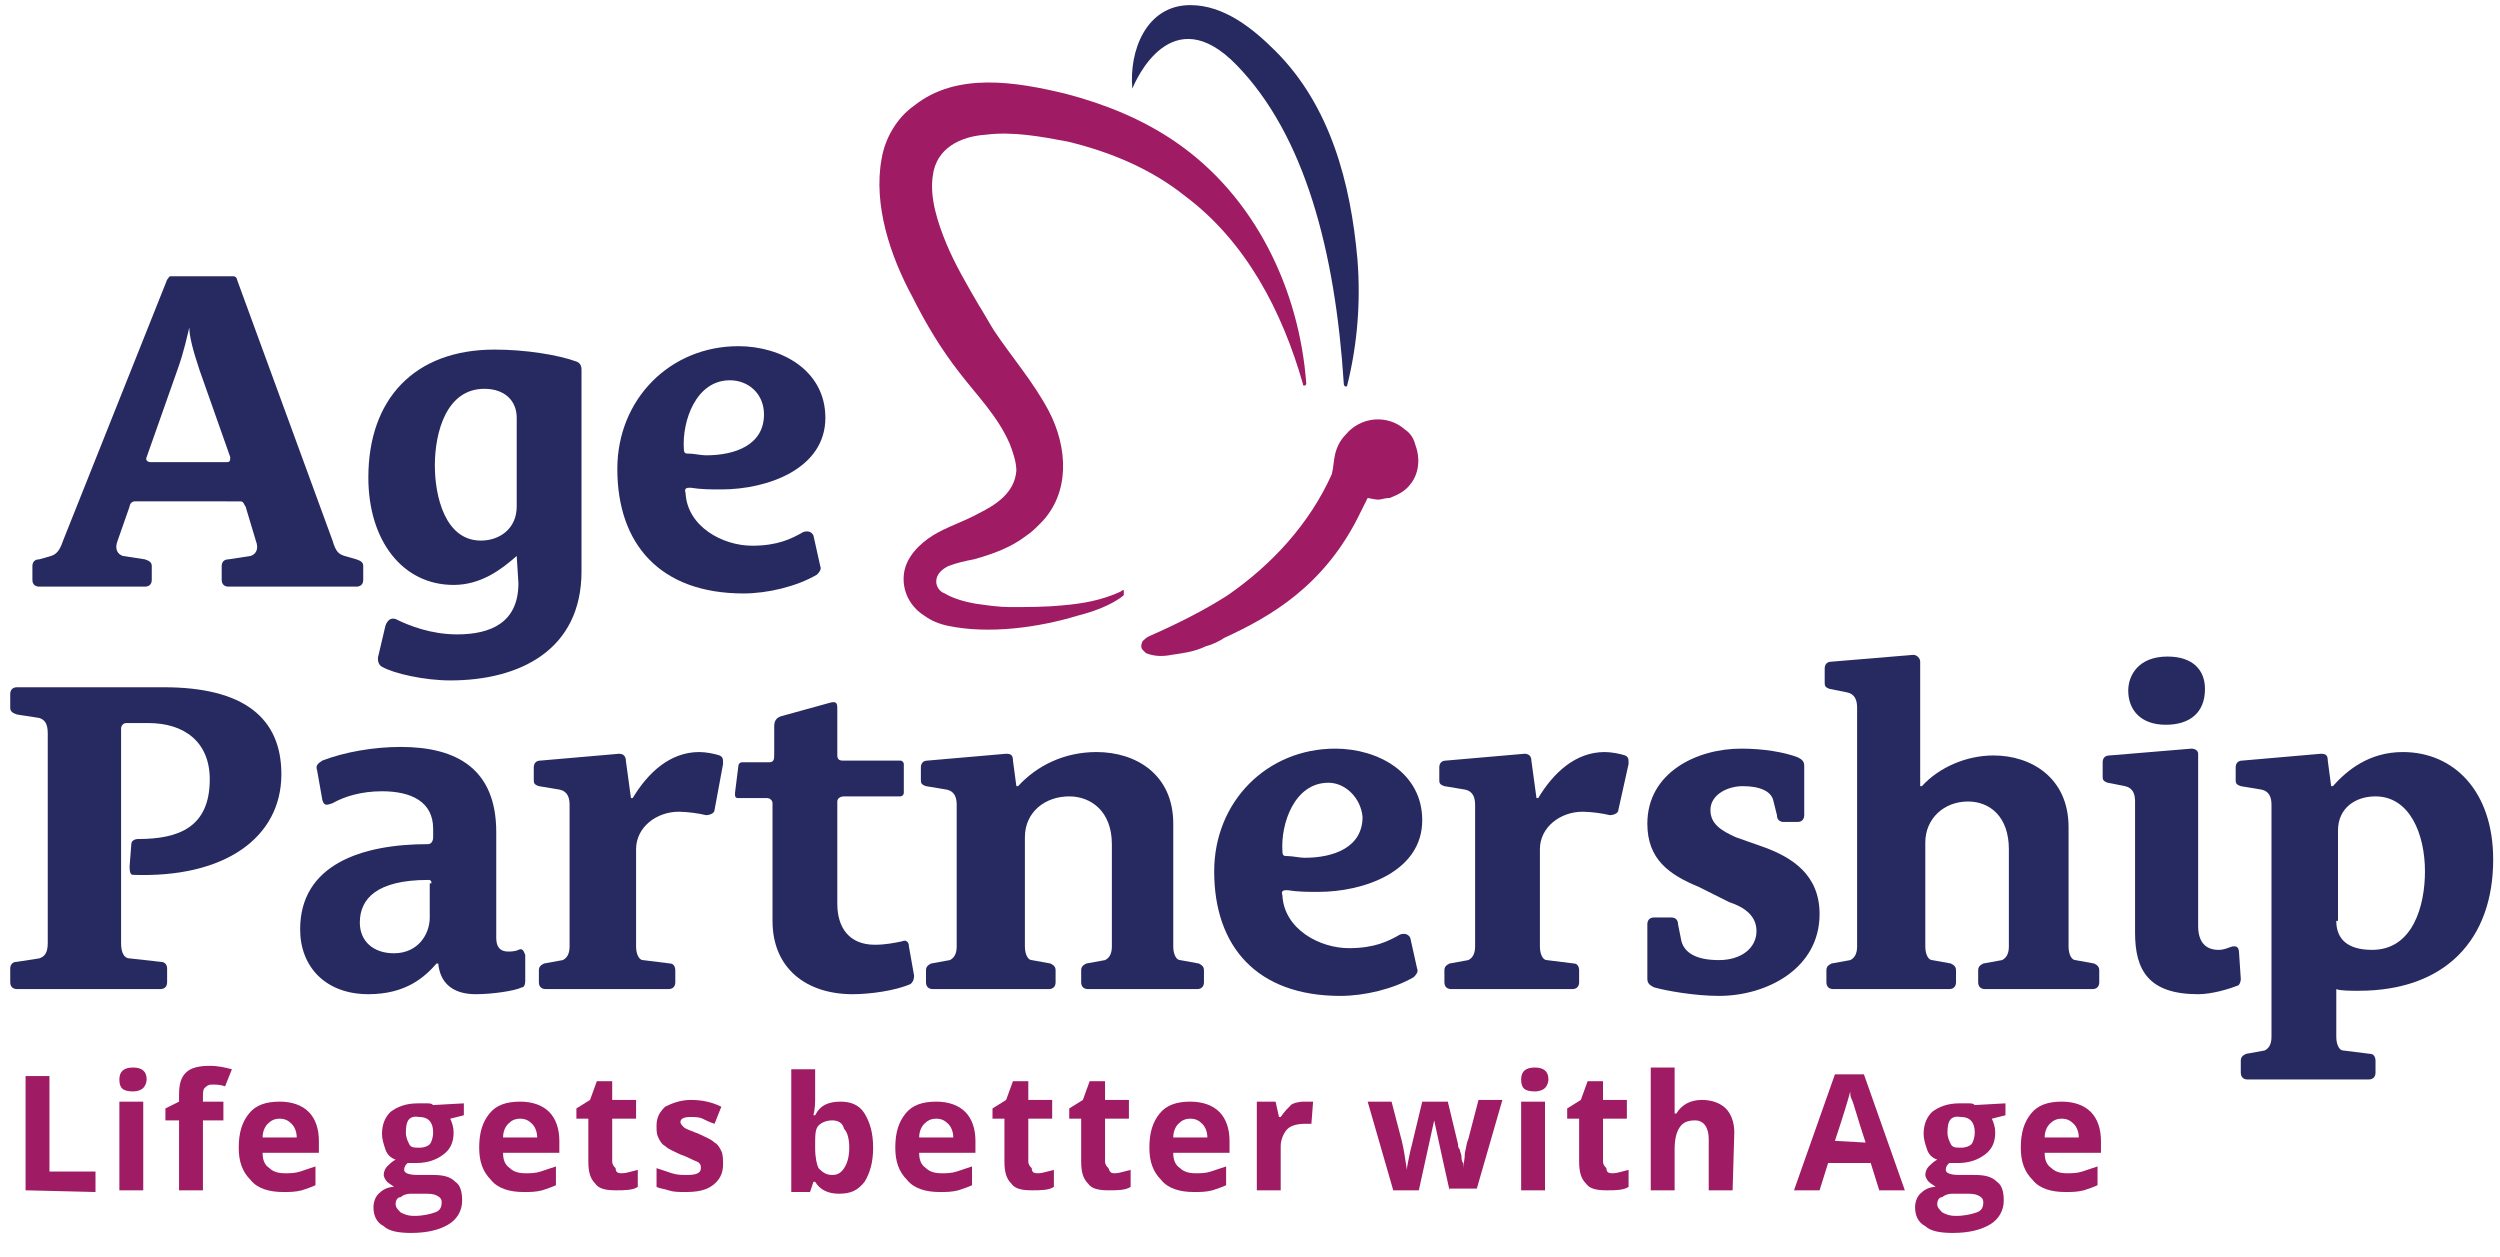 <?xml version="1.0" encoding="utf-8"?>
<!-- Generator: Adobe Illustrator 27.8.1, SVG Export Plug-In . SVG Version: 6.00 Build 0)  -->
<svg version="1.1" id="Layer_1" xmlns="http://www.w3.org/2000/svg" xmlns:xlink="http://www.w3.org/1999/xlink" x="0px" y="0px"
	 viewBox="0 0 146.6 73.7" style="enable-background:new 0 0 146.6 73.7;" xml:space="preserve">
<style type="text/css">
	.st0{fill:#272A60;}
	.st1{fill:#9F1B63;}
	.st2{fill-rule:evenodd;clip-rule:evenodd;fill:#9F1B63;}
</style>
<g>
	<g>
		<path class="st0" d="M1,58c-0.2,0-0.4-0.1-0.4-0.4v-0.8c0-0.2,0.1-0.4,0.4-0.4l1.3-0.2c0.3-0.1,0.5-0.3,0.5-0.9V43
			c0-0.6-0.2-0.8-0.5-0.9L1,41.9c-0.3-0.1-0.4-0.2-0.4-0.4v-0.8c0-0.3,0.2-0.4,0.4-0.4h8.6c4.7,0,6.9,1.8,6.9,5.1
			c0,3.7-3.3,6.1-8.7,5.9c-0.2,0-0.2-0.3-0.2-0.5l0.1-1.3c0-0.2,0.2-0.3,0.4-0.3c2.4,0,4.2-0.7,4.2-3.5c0-2.2-1.5-3.3-3.6-3.3H7.4
			c-0.2,0-0.3,0.2-0.3,0.3v12.6c0,0.6,0.2,0.9,0.5,0.9l1.8,0.2c0.3,0,0.4,0.2,0.4,0.4v0.8c0,0.3-0.2,0.4-0.4,0.4H1z"/>
		<path class="st0" d="M30.8,57.5c0,0.3-0.1,0.4-0.2,0.4c-0.4,0.2-1.7,0.4-2.7,0.4c-1.4,0-2.1-0.7-2.2-1.8h-0.1
			c-0.7,0.8-1.8,1.8-4,1.8c-2.5,0-4-1.6-4-3.8c0-3.8,3.6-5,7.5-5c0.2,0,0.3-0.2,0.3-0.4v-0.5c0-1.6-1.3-2.2-3-2.2
			c-1.2,0-2.2,0.3-2.9,0.7c-0.3,0.1-0.5,0.2-0.6-0.2l-0.3-1.7c-0.1-0.3,0-0.4,0.3-0.6c1.3-0.5,3-0.8,4.6-0.8c3.3,0,5.6,1.3,5.6,5V55
			c0,0.5,0.2,0.8,0.7,0.8c0.1,0,0.4,0,0.6-0.1c0.2-0.1,0.3,0,0.4,0.3L30.8,57.5z M25.3,51.8c0-0.2-0.1-0.2-0.2-0.2c-3,0-4,1.1-4,2.5
			c0,1.1,0.8,1.8,2,1.8c1.4,0,2.1-1.1,2.1-2.1v-2H25.3z"/>
		<path class="st0" d="M32,58c-0.2,0-0.4-0.1-0.4-0.4v-0.7c0-0.2,0.1-0.3,0.3-0.4l1.1-0.2c0.2-0.1,0.4-0.3,0.4-0.8v-8.3
			c0-0.4-0.1-0.8-0.6-0.9l-1.2-0.2c-0.3-0.1-0.3-0.2-0.3-0.4V45c0-0.2,0.1-0.4,0.4-0.4l4.6-0.4c0.3,0,0.4,0.2,0.4,0.4l0.3,2.2h0.1
			c0.9-1.5,2.2-2.7,3.9-2.7c0.4,0,0.9,0.1,1.2,0.2c0.2,0.1,0.2,0.2,0.2,0.5l-0.5,2.7c0,0.2-0.3,0.3-0.5,0.3
			c-0.4-0.1-1.1-0.2-1.6-0.2c-1.3,0-2.5,0.9-2.5,2.2v5.7c0,0.5,0.2,0.8,0.4,0.8l1.6,0.2c0.2,0,0.3,0.2,0.3,0.4v0.7
			c0,0.2-0.1,0.4-0.4,0.4H32z"/>
		<path class="st0" d="M53.6,57.2c0,0.3-0.1,0.4-0.2,0.5c-0.9,0.4-2.4,0.6-3.4,0.6c-2.7,0-4.7-1.5-4.7-4.3v-6.9
			c0-0.2-0.2-0.3-0.3-0.3h-1.7c-0.2,0-0.2-0.1-0.2-0.3l0.2-1.6c0-0.1,0.1-0.2,0.2-0.2h1.6c0.3,0,0.3-0.2,0.3-0.5v-1.6
			c0-0.3,0.1-0.5,0.4-0.6l2.9-0.8c0.4-0.1,0.4,0.1,0.4,0.4v2.7c0,0.2,0.1,0.3,0.3,0.3h3.4c0.1,0,0.2,0.1,0.2,0.2v1.7
			c0,0.1-0.1,0.2-0.2,0.2h-3.3c-0.2,0-0.4,0.1-0.4,0.3v6c0,1.4,0.7,2.4,2.2,2.4c0.6,0,1.1-0.1,1.6-0.2c0.2-0.1,0.4,0,0.4,0.3
			L53.6,57.2z"/>
		<path class="st0" d="M63.8,58c-0.2,0-0.4-0.1-0.4-0.4v-0.7c0-0.2,0.1-0.3,0.3-0.4l1.1-0.2c0.2-0.1,0.4-0.3,0.4-0.8v-6
			c0-1.9-1.2-2.8-2.5-2.8c-1.4,0-2.6,0.9-2.6,2.4v6.4c0,0.5,0.2,0.8,0.4,0.8l1.1,0.2c0.2,0.1,0.3,0.2,0.3,0.4v0.7
			c0,0.2-0.1,0.4-0.4,0.4h-6.8c-0.2,0-0.4-0.1-0.4-0.4v-0.7c0-0.2,0.1-0.3,0.3-0.4l1.1-0.2c0.2-0.1,0.4-0.3,0.4-0.8v-8.3
			c0-0.4-0.1-0.8-0.6-0.9l-1.2-0.2C54,46,54,45.9,54,45.7V45c0-0.2,0.1-0.4,0.4-0.4l4.6-0.4c0.3,0,0.4,0.1,0.4,0.4l0.2,1.5h0.1
			c1.1-1.2,2.7-2,4.6-2c2.3,0,4.5,1.3,4.5,4.2v7.2c0,0.5,0.2,0.8,0.4,0.8l1.1,0.2c0.2,0.1,0.3,0.2,0.3,0.4v0.7
			c0,0.2-0.1,0.4-0.4,0.4H63.8z"/>
		<path class="st0" d="M83.1,56.8c0.1,0.2-0.1,0.4-0.2,0.5c-1.2,0.7-2.9,1.1-4.3,1.1c-4.9,0-7.4-2.9-7.4-7.3c0-4.1,3.1-7.2,7.1-7.2
			c2.5,0,5.1,1.4,5.1,4.2c0,3-3.4,4.2-6.1,4.2c-0.6,0-1.2,0-1.8-0.1c-0.2,0-0.4,0-0.3,0.3c0.1,2,2.2,3.1,3.9,3.1
			c1.5,0,2.3-0.4,3-0.8c0.3-0.1,0.5,0,0.6,0.2L83.1,56.8z M77.9,45.9c-2,0-2.8,2.4-2.7,4c0,0.3,0.1,0.3,0.3,0.3c0.3,0,0.7,0.1,1,0.1
			c1.7,0,3.4-0.6,3.4-2.4C79.8,46.8,78.9,45.9,77.9,45.9z"/>
		<path class="st0" d="M85.1,58c-0.2,0-0.4-0.1-0.4-0.4v-0.7c0-0.2,0.1-0.3,0.3-0.4l1.1-0.2c0.2-0.1,0.4-0.3,0.4-0.8v-8.3
			c0-0.4-0.1-0.8-0.6-0.9l-1.2-0.2c-0.3-0.1-0.3-0.2-0.3-0.4V45c0-0.2,0.1-0.4,0.4-0.4l4.6-0.4c0.3,0,0.4,0.2,0.4,0.4l0.3,2.2h0.1
			c0.9-1.5,2.2-2.7,3.9-2.7c0.4,0,0.9,0.1,1.2,0.2c0.2,0.1,0.2,0.2,0.2,0.5l-0.6,2.7c0,0.2-0.3,0.3-0.5,0.3
			c-0.4-0.1-1.1-0.2-1.6-0.2c-1.3,0-2.5,0.9-2.5,2.2v5.7c0,0.5,0.2,0.8,0.4,0.8l1.6,0.2c0.2,0,0.3,0.2,0.3,0.4v0.7
			c0,0.2-0.1,0.4-0.4,0.4H85.1z"/>
		<path class="st0" d="M99.6,52c-1.7-0.7-3-1.6-3-3.7c0-3,2.9-4.4,5.5-4.4c1.3,0,2.5,0.2,3.3,0.5c0.2,0.1,0.4,0.2,0.4,0.5v2.9
			c0,0.2-0.1,0.4-0.4,0.4h-0.8c-0.2,0-0.4-0.1-0.4-0.4L104,47c-0.1-0.6-0.8-0.9-1.8-0.9c-0.9,0-1.9,0.5-1.9,1.4
			c0,0.8,0.6,1.2,1.5,1.6l1.7,0.6c1.6,0.6,3.2,1.6,3.2,3.9c0,3.2-3.1,4.8-5.9,4.8c-1.4,0-3.1-0.3-3.8-0.5c-0.2-0.1-0.4-0.2-0.4-0.5
			v-3.2c0-0.2,0.1-0.4,0.4-0.4h1c0.2,0,0.4,0.1,0.4,0.4l0.2,1c0.2,0.7,0.9,1.1,2.2,1.1c1.3,0,2.2-0.7,2.2-1.7c0-0.9-0.7-1.4-1.6-1.7
			L99.6,52z"/>
		<path class="st0" d="M116.4,58c-0.2,0-0.4-0.1-0.4-0.4v-0.7c0-0.2,0.1-0.3,0.3-0.4l1.1-0.2c0.2-0.1,0.4-0.3,0.4-0.8v-5.7
			c0-1.9-1.1-2.8-2.4-2.8c-1.4,0-2.5,1-2.5,2.4v6.1c0,0.5,0.2,0.8,0.4,0.8l1.1,0.2c0.2,0.1,0.3,0.2,0.3,0.4v0.7
			c0,0.2-0.1,0.4-0.4,0.4h-6.8c-0.2,0-0.4-0.1-0.4-0.4v-0.7c0-0.2,0.1-0.3,0.3-0.4l1.1-0.2c0.2-0.1,0.4-0.3,0.4-0.8v-14
			c0-0.4-0.1-0.8-0.6-0.9l-1-0.2c-0.3-0.1-0.3-0.2-0.3-0.4v-0.8c0-0.2,0.1-0.4,0.4-0.4l4.8-0.4c0.2,0,0.4,0.2,0.4,0.4v7.3h0.1
			c1-1.1,2.6-1.8,4.2-1.8c2.2,0,4.4,1.3,4.4,4.2v7c0,0.5,0.2,0.8,0.4,0.8l1.1,0.2c0.2,0.1,0.3,0.2,0.3,0.4v0.7
			c0,0.2-0.1,0.4-0.4,0.4H116.4z"/>
		<path class="st0" d="M131.4,57.4c0,0.2-0.1,0.4-0.2,0.4c-0.5,0.2-1.5,0.5-2.3,0.5c-2.9,0-3.7-1.4-3.7-3.6V47
			c0-0.4-0.1-0.8-0.6-0.9l-1-0.2c-0.3-0.1-0.3-0.2-0.3-0.4v-0.8c0-0.2,0.1-0.4,0.4-0.4l4.8-0.4c0.2,0,0.4,0.1,0.4,0.3v10.1
			c0,0.9,0.4,1.4,1.2,1.4c0.3,0,0.5-0.1,0.8-0.2c0.1,0,0.4-0.1,0.4,0.4L131.4,57.4z M127,42.5c-1.5,0-2.2-0.9-2.2-2
			c0-0.9,0.6-2,2.3-2c1.5,0,2.2,0.8,2.2,1.9C129.3,41.8,128.4,42.5,127,42.5z"/>
		<path class="st0" d="M131.8,63.3c-0.2,0-0.4-0.1-0.4-0.4v-0.7c0-0.2,0.1-0.3,0.3-0.4l1.1-0.2c0.2-0.1,0.4-0.3,0.4-0.8V47.2
			c0-0.4-0.1-0.8-0.6-0.9l-1.2-0.2c-0.3-0.1-0.3-0.2-0.3-0.4V45c0-0.2,0.1-0.4,0.4-0.4l4.6-0.4c0.3,0,0.4,0.1,0.4,0.4l0.2,1.5h0.1
			c0.8-0.9,2.1-2,4.1-2c3,0,5.3,2.3,5.3,6.3c0,4.7-2.8,7.7-7.9,7.7c-0.4,0-1.1,0-1.3-0.1v2.8c0,0.5,0.2,0.8,0.4,0.8l1.6,0.2
			c0.2,0,0.3,0.2,0.3,0.4v0.7c0,0.2-0.1,0.4-0.4,0.4C138.9,63.3,131.8,63.3,131.8,63.3z M137,54c0,1.1,0.7,1.7,2.1,1.7
			c2.4,0,3.1-2.6,3.1-4.6c0-2.2-0.9-4.4-2.9-4.4c-1.2,0-2.2,0.7-2.2,2V54H137z"/>
	</g>
	<g>
		<path class="st0" d="M13.4,34.4c-0.2,0-0.4-0.1-0.4-0.4v-0.8c0-0.2,0.1-0.4,0.4-0.4l1.3-0.2c0.3-0.1,0.5-0.4,0.3-0.9l-0.6-2
			c-0.1-0.1-0.1-0.3-0.3-0.3H7.9c-0.2,0-0.3,0.2-0.3,0.3l-0.7,2c-0.2,0.5,0,0.8,0.3,0.9l1.3,0.2c0.3,0.1,0.4,0.2,0.4,0.4V34
			c0,0.3-0.2,0.4-0.4,0.4H2.3c-0.2,0-0.4-0.1-0.4-0.4v-0.8c0-0.2,0.1-0.4,0.4-0.4L3,32.6c0.3-0.1,0.5-0.3,0.7-0.9l6.1-15.3
			c0.1-0.1,0.1-0.2,0.2-0.2h3.7c0.1,0,0.2,0.1,0.2,0.2l5.6,15.3c0.2,0.7,0.4,0.8,0.7,0.9l0.7,0.2c0.3,0.1,0.4,0.2,0.4,0.4V34
			c0,0.3-0.2,0.4-0.4,0.4H13.4z M11.7,21.7c-0.4-1.2-0.6-2-0.6-2.5l0,0c-0.1,0.4-0.3,1.4-0.7,2.5l-1.8,5.1c-0.1,0.2,0.1,0.3,0.2,0.3
			h4.5c0.2,0,0.2-0.1,0.2-0.3L11.7,21.7z"/>
		<path class="st0" d="M30.3,32.6L30.3,32.6c-0.9,0.8-2.1,1.7-3.7,1.7c-3,0-5-2.6-5-6.3c0-4.6,2.7-7.5,7.4-7.5
			c1.8,0,3.7,0.3,4.8,0.7c0.3,0.1,0.3,0.4,0.3,0.5v11.8c0,4.6-3.6,6.4-7.7,6.4c-1.5,0-3.3-0.4-4-0.8c-0.2-0.1-0.3-0.4-0.2-0.7
			l0.4-1.7c0.1-0.3,0.3-0.5,0.6-0.4c0.8,0.4,2.1,0.9,3.6,0.9c2,0,3.6-0.7,3.6-3L30.3,32.6L30.3,32.6z M30.3,24.5
			c0-1-0.7-1.7-1.9-1.7c-2.2,0-2.9,2.5-2.9,4.5c0,1.8,0.6,4.4,2.7,4.4c1.1,0,2.1-0.7,2.1-2C30.3,29.7,30.3,24.5,30.3,24.5z"/>
		<path class="st0" d="M48.1,33.2c0.1,0.2-0.1,0.4-0.2,0.5c-1.2,0.7-2.9,1.1-4.3,1.1c-4.9,0-7.4-2.9-7.4-7.3c0-4.1,3.1-7.2,7.1-7.2
			c2.5,0,5.1,1.4,5.1,4.2c0,3-3.4,4.2-6.1,4.2c-0.6,0-1.2,0-1.8-0.1c-0.2,0-0.4,0-0.3,0.3c0.1,2,2.2,3.1,3.9,3.1
			c1.5,0,2.3-0.4,3-0.8c0.3-0.1,0.5,0,0.6,0.2L48.1,33.2z M42.8,22.3c-2,0-2.8,2.4-2.7,4c0,0.3,0.1,0.3,0.3,0.3c0.3,0,0.7,0.1,1,0.1
			c1.7,0,3.4-0.6,3.4-2.4C44.8,23.1,43.9,22.3,42.8,22.3z"/>
	</g>
	<g>
		<path class="st1" d="M1.5,69.8v-6.7h1.4v5.6h2.7v1.2L1.5,69.8L1.5,69.8z"/>
		<path class="st1" d="M7,63.3c0-0.5,0.3-0.7,0.8-0.7s0.8,0.2,0.8,0.7c0,0.2-0.1,0.4-0.2,0.5S8.1,64,7.8,64C7.2,64,7,63.8,7,63.3z
			 M8.4,69.8H7v-5.2h1.4V69.8z"/>
		<path class="st1" d="M13.1,65.7h-1.2v4.1h-1.4v-4.1H9.7V65l0.8-0.4v-0.4c0-0.6,0.1-1,0.4-1.3s0.8-0.4,1.4-0.4
			c0.5,0,0.9,0.1,1.3,0.2l-0.4,1c-0.3-0.1-0.5-0.1-0.8-0.1c-0.2,0-0.3,0.1-0.4,0.2s-0.1,0.3-0.1,0.5v0.3h1.2V65.7z"/>
		<path class="st1" d="M16.6,69.9c-0.8,0-1.5-0.2-1.9-0.7c-0.5-0.5-0.7-1.1-0.7-1.9c0-0.9,0.2-1.5,0.6-2c0.4-0.5,1-0.7,1.8-0.7
			c0.7,0,1.3,0.2,1.7,0.6s0.6,1,0.6,1.7v0.7h-3.3c0,0.4,0.1,0.7,0.4,0.9c0.2,0.2,0.5,0.3,0.9,0.3c0.3,0,0.6,0,0.9-0.1
			s0.6-0.2,0.9-0.3v1.1c-0.2,0.1-0.5,0.2-0.8,0.3C17.3,69.9,17,69.9,16.6,69.9z M16.4,65.6c-0.3,0-0.5,0.1-0.7,0.3
			c-0.2,0.2-0.3,0.5-0.3,0.8h2c0-0.3-0.1-0.6-0.3-0.8S16.7,65.6,16.4,65.6z"/>
		<path class="st1" d="M27.2,64.7v0.7l-0.8,0.2c0.1,0.2,0.2,0.5,0.2,0.8c0,0.6-0.2,1-0.6,1.3s-0.9,0.5-1.6,0.5h-0.3h-0.2
			c-0.1,0.1-0.2,0.2-0.2,0.4c0,0.2,0.3,0.3,0.8,0.3h0.9c0.6,0,1,0.1,1.3,0.4c0.3,0.2,0.4,0.6,0.4,1.1c0,0.6-0.3,1.1-0.8,1.4
			s-1.2,0.5-2.2,0.5c-0.7,0-1.3-0.1-1.6-0.4c-0.4-0.2-0.6-0.6-0.6-1.1c0-0.3,0.1-0.6,0.3-0.8c0.2-0.2,0.5-0.4,0.9-0.4
			c-0.1-0.1-0.3-0.2-0.4-0.3c-0.1-0.1-0.2-0.3-0.2-0.4c0-0.2,0.1-0.4,0.2-0.5c0.1-0.1,0.3-0.3,0.5-0.4c-0.3-0.1-0.5-0.3-0.6-0.6
			s-0.2-0.6-0.2-0.9c0-0.6,0.2-1,0.5-1.3c0.4-0.3,0.9-0.5,1.6-0.5c0.1,0,0.3,0,0.5,0s0.3,0,0.4,0.1L27.2,64.7L27.2,64.7z M23.2,70.6
			c0,0.2,0.1,0.3,0.3,0.5c0.2,0.1,0.4,0.2,0.8,0.2c0.5,0,0.9-0.1,1.2-0.2s0.4-0.3,0.4-0.6c0-0.2-0.1-0.3-0.3-0.4S25.2,70,24.8,70
			h-0.7c-0.3,0-0.5,0.1-0.6,0.2C23.3,70.2,23.2,70.4,23.2,70.6z M23.8,66.4c0,0.3,0.1,0.5,0.2,0.7c0.1,0.2,0.3,0.2,0.6,0.2
			s0.5-0.1,0.6-0.2s0.2-0.4,0.2-0.7c0-0.6-0.3-0.9-0.8-0.9C24,65.4,23.8,65.7,23.8,66.4z"/>
		<path class="st1" d="M30.7,69.9c-0.8,0-1.5-0.2-1.9-0.7c-0.5-0.5-0.7-1.1-0.7-1.9c0-0.9,0.2-1.5,0.6-2c0.4-0.5,1-0.7,1.8-0.7
			c0.7,0,1.3,0.2,1.7,0.6s0.6,1,0.6,1.7v0.7h-3.3c0,0.4,0.1,0.7,0.4,0.9c0.2,0.2,0.5,0.3,0.9,0.3c0.3,0,0.6,0,0.9-0.1
			s0.6-0.2,0.9-0.3v1.1c-0.2,0.1-0.5,0.2-0.8,0.3C31.4,69.9,31.1,69.9,30.7,69.9z M30.5,65.6c-0.3,0-0.5,0.1-0.7,0.3
			c-0.2,0.2-0.3,0.5-0.3,0.8h2c0-0.3-0.1-0.6-0.3-0.8S30.8,65.6,30.5,65.6z"/>
		<path class="st1" d="M36.5,68.8c0.2,0,0.5-0.1,0.9-0.2v1c-0.3,0.2-0.8,0.2-1.3,0.2c-0.6,0-1-0.1-1.2-0.4c-0.3-0.3-0.4-0.7-0.4-1.3
			v-2.5h-0.7V65l0.8-0.5l0.4-1.1h0.9v1.1h1.4v1.1h-1.4v2.5c0,0.2,0.1,0.3,0.2,0.4C36.1,68.8,36.3,68.8,36.5,68.8z"/>
		<path class="st1" d="M42.4,68.3c0,0.5-0.2,0.9-0.6,1.2s-0.9,0.4-1.6,0.4c-0.4,0-0.7,0-1-0.1s-0.5-0.1-0.7-0.2v-1.1
			c0.3,0.1,0.6,0.2,0.9,0.3c0.3,0.1,0.6,0.1,0.9,0.1c0.5,0,0.8-0.1,0.8-0.4c0-0.1,0-0.2-0.1-0.3c-0.1-0.1-0.2-0.1-0.4-0.2
			s-0.4-0.2-0.7-0.3c-0.4-0.2-0.7-0.3-0.9-0.5c-0.2-0.1-0.3-0.3-0.4-0.5c-0.1-0.2-0.1-0.4-0.1-0.7c0-0.5,0.2-0.8,0.5-1.1
			c0.4-0.2,0.9-0.4,1.5-0.4s1.2,0.1,1.8,0.4l-0.4,1c-0.3-0.1-0.5-0.2-0.7-0.3c-0.2-0.1-0.5-0.1-0.7-0.1c-0.4,0-0.6,0.1-0.6,0.3
			c0,0.1,0.1,0.2,0.2,0.3s0.4,0.2,0.9,0.4c0.4,0.2,0.7,0.3,0.9,0.5c0.2,0.1,0.3,0.3,0.4,0.5S42.4,68,42.4,68.3z"/>
		<path class="st1" d="M49.3,64.6c0.6,0,1.1,0.2,1.4,0.7s0.5,1.1,0.5,2s-0.2,1.5-0.5,2c-0.4,0.5-0.8,0.7-1.5,0.7
			c-0.6,0-1.1-0.2-1.4-0.7h-0.1l-0.2,0.6h-1.1v-7.2h1.4v1.7c0,0.2,0,0.6-0.1,1h0.1C48.1,64.8,48.6,64.6,49.3,64.6z M48.8,65.7
			c-0.3,0-0.6,0.1-0.8,0.3c-0.2,0.2-0.2,0.6-0.2,1.1v0.2c0,0.6,0.1,1,0.2,1.2c0.2,0.2,0.4,0.4,0.8,0.4c0.3,0,0.5-0.1,0.7-0.4
			s0.3-0.7,0.3-1.2s-0.1-0.9-0.3-1.1C49.4,65.8,49.1,65.7,48.8,65.7z"/>
		<path class="st1" d="M55.1,69.9c-0.8,0-1.5-0.2-1.9-0.7c-0.5-0.5-0.7-1.1-0.7-1.9c0-0.9,0.2-1.5,0.6-2s1-0.7,1.8-0.7
			c0.7,0,1.3,0.2,1.7,0.6c0.4,0.4,0.6,1,0.6,1.7v0.7h-3.3c0,0.4,0.1,0.7,0.4,0.9c0.2,0.2,0.5,0.3,0.9,0.3c0.3,0,0.6,0,0.9-0.1
			s0.6-0.2,0.9-0.3v1.1c-0.2,0.1-0.5,0.2-0.8,0.3C55.8,69.9,55.5,69.9,55.1,69.9z M54.9,65.6c-0.3,0-0.5,0.1-0.7,0.3
			c-0.2,0.2-0.3,0.5-0.3,0.8h2c0-0.3-0.1-0.6-0.3-0.8C55.4,65.7,55.2,65.6,54.9,65.6z"/>
		<path class="st1" d="M60.9,68.8c0.2,0,0.5-0.1,0.9-0.2v1c-0.3,0.2-0.8,0.2-1.3,0.2c-0.6,0-1-0.1-1.2-0.4c-0.3-0.3-0.4-0.7-0.4-1.3
			v-2.5h-0.7V65l0.8-0.5l0.4-1.1h0.9v1.1h1.4v1.1h-1.4v2.5c0,0.2,0.1,0.3,0.2,0.4C60.5,68.8,60.7,68.8,60.9,68.8z"/>
		<path class="st1" d="M65.4,68.8c0.2,0,0.5-0.1,0.9-0.2v1c-0.3,0.2-0.8,0.2-1.3,0.2c-0.6,0-1-0.1-1.2-0.4c-0.3-0.3-0.4-0.7-0.4-1.3
			v-2.5h-0.7V65l0.8-0.5l0.4-1.1h0.9v1.1h1.4v1.1h-1.4v2.5c0,0.2,0.1,0.3,0.2,0.4C65.1,68.8,65.2,68.8,65.4,68.8z"/>
		<path class="st1" d="M70,69.9c-0.8,0-1.5-0.2-1.9-0.7c-0.5-0.5-0.7-1.1-0.7-1.9c0-0.9,0.2-1.5,0.6-2s1-0.7,1.8-0.7
			c0.7,0,1.3,0.2,1.7,0.6c0.4,0.4,0.6,1,0.6,1.7v0.7h-3.3c0,0.4,0.1,0.7,0.4,0.9c0.2,0.2,0.5,0.3,0.9,0.3c0.3,0,0.6,0,0.9-0.1
			s0.6-0.2,0.9-0.3v1.1c-0.2,0.1-0.5,0.2-0.8,0.3C70.7,69.9,70.4,69.9,70,69.9z M69.8,65.6c-0.3,0-0.5,0.1-0.7,0.3
			c-0.2,0.2-0.3,0.5-0.3,0.8h2c0-0.3-0.1-0.6-0.3-0.8C70.3,65.7,70.1,65.6,69.8,65.6z"/>
		<path class="st1" d="M76.5,64.6c0.2,0,0.3,0,0.5,0l-0.1,1.3c-0.1,0-0.3,0-0.4,0c-0.4,0-0.8,0.1-1,0.3c-0.2,0.2-0.4,0.6-0.4,1v2.6
			h-1.4v-5.2h1.1l0.2,0.9h0.1c0.2-0.3,0.4-0.5,0.6-0.7C75.8,64.7,76.1,64.6,76.5,64.6z"/>
		<path class="st1" d="M85,69.8L84.6,68l-0.5-2.3l0,0l-0.9,4.1h-1.5l-1.5-5.2h1.4l0.6,2.3c0.1,0.4,0.2,1,0.3,1.7l0,0
			c0-0.2,0.1-0.6,0.2-1.1l0.1-0.4l0.6-2.5h1.5l0.6,2.5c0,0.1,0,0.2,0.1,0.3c0,0.1,0.1,0.3,0.1,0.4s0,0.3,0.1,0.4c0,0.1,0,0.3,0,0.3
			l0,0c0-0.2,0.1-0.5,0.1-0.9c0.1-0.4,0.1-0.6,0.2-0.8l0.6-2.3h1.4l-1.5,5.2H85V69.8z"/>
		<path class="st1" d="M89.2,63.3c0-0.5,0.3-0.7,0.8-0.7s0.8,0.2,0.8,0.7c0,0.2-0.1,0.4-0.2,0.5S90.3,64,90,64
			C89.4,64,89.2,63.8,89.2,63.3z M90.6,69.8h-1.4v-5.2h1.4V69.8z"/>
		<path class="st1" d="M94.6,68.8c0.2,0,0.5-0.1,0.9-0.2v1c-0.3,0.2-0.8,0.2-1.3,0.2c-0.6,0-1-0.1-1.2-0.4c-0.3-0.3-0.4-0.7-0.4-1.3
			v-2.5h-0.7V65l0.8-0.5l0.4-1.1H94v1.1h1.4v1.1H94v2.5c0,0.2,0.1,0.3,0.2,0.4C94.2,68.8,94.4,68.8,94.6,68.8z"/>
		<path class="st1" d="M101.6,69.8h-1.4v-3c0-0.7-0.3-1.1-0.8-1.1c-0.4,0-0.7,0.1-0.9,0.4c-0.2,0.3-0.3,0.7-0.3,1.3v2.4h-1.4v-7.2
			h1.4v1.5c0,0.1,0,0.4,0,0.8v0.4h0.1c0.3-0.5,0.8-0.8,1.5-0.8c0.6,0,1.1,0.2,1.4,0.5s0.5,0.8,0.5,1.4L101.6,69.8L101.6,69.8z"/>
		<path class="st1" d="M110.2,69.8l-0.5-1.6h-2.5l-0.5,1.6h-1.5l2.4-6.8h1.7l2.4,6.8H110.2z M109.4,67c-0.5-1.5-0.7-2.3-0.8-2.5
			s-0.1-0.3-0.1-0.5c-0.1,0.4-0.4,1.4-0.9,2.9L109.4,67L109.4,67z"/>
		<path class="st1" d="M117.6,64.7v0.7l-0.8,0.2c0.1,0.2,0.2,0.5,0.2,0.8c0,0.6-0.2,1-0.6,1.3s-0.9,0.5-1.6,0.5h-0.3h-0.2
			c-0.1,0.1-0.2,0.2-0.2,0.4c0,0.2,0.3,0.3,0.8,0.3h0.9c0.6,0,1,0.1,1.3,0.4c0.3,0.2,0.4,0.6,0.4,1.1c0,0.6-0.3,1.1-0.8,1.4
			s-1.2,0.5-2.2,0.5c-0.7,0-1.3-0.1-1.6-0.4c-0.4-0.2-0.6-0.6-0.6-1.1c0-0.3,0.1-0.6,0.3-0.8c0.2-0.2,0.5-0.4,0.9-0.4
			c-0.1-0.1-0.3-0.2-0.4-0.3c-0.1-0.1-0.2-0.3-0.2-0.4c0-0.2,0.1-0.4,0.2-0.5c0.1-0.1,0.3-0.3,0.5-0.4c-0.3-0.1-0.5-0.3-0.6-0.6
			s-0.2-0.6-0.2-0.9c0-0.6,0.2-1,0.5-1.3c0.4-0.3,0.9-0.5,1.6-0.5c0.1,0,0.3,0,0.5,0s0.3,0,0.4,0.1L117.6,64.7L117.6,64.7z
			 M113.6,70.6c0,0.2,0.1,0.3,0.3,0.5c0.2,0.1,0.4,0.2,0.8,0.2c0.5,0,0.9-0.1,1.2-0.2s0.4-0.3,0.4-0.6c0-0.2-0.1-0.3-0.3-0.4
			s-0.4-0.1-0.8-0.1h-0.7c-0.3,0-0.5,0.1-0.6,0.2C113.7,70.2,113.6,70.4,113.6,70.6z M114.2,66.4c0,0.3,0.1,0.5,0.2,0.7
			c0.1,0.2,0.3,0.2,0.6,0.2s0.5-0.1,0.6-0.2s0.2-0.4,0.2-0.7c0-0.6-0.3-0.9-0.8-0.9C114.4,65.4,114.2,65.7,114.2,66.4z"/>
		<path class="st1" d="M121.1,69.9c-0.8,0-1.5-0.2-1.9-0.7c-0.5-0.5-0.7-1.1-0.7-1.9c0-0.9,0.2-1.5,0.6-2c0.4-0.5,1-0.7,1.8-0.7
			c0.7,0,1.3,0.2,1.7,0.6s0.6,1,0.6,1.7v0.7h-3.3c0,0.4,0.1,0.7,0.4,0.9c0.2,0.2,0.5,0.3,0.9,0.3c0.3,0,0.6,0,0.9-0.1
			s0.6-0.2,0.9-0.3v1.1c-0.2,0.1-0.5,0.2-0.8,0.3C121.8,69.9,121.5,69.9,121.1,69.9z M120.9,65.6c-0.3,0-0.5,0.1-0.7,0.3
			c-0.2,0.2-0.3,0.5-0.3,0.8h2c0-0.3-0.1-0.6-0.3-0.8S121.2,65.6,120.9,65.6z"/>
	</g>
	<g>
		<path class="st2" d="M82.4,25.2c-1-0.9-2.6-0.8-3.5,0.3c-0.3,0.3-0.5,0.7-0.6,1.1c-0.1,0.4-0.1,0.8-0.2,1.2
			c-1.3,2.9-3.5,5.3-6.1,7.1c-1.4,0.9-3,1.7-4.6,2.4c-0.2,0.1-0.3,0.2-0.4,0.3c-0.1,0.2-0.1,0.4,0,0.5s0.1,0.1,0.2,0.2
			c0.5,0.2,1,0.2,1.5,0.1c0.7-0.1,1.4-0.2,2-0.5c0.4-0.1,0.8-0.3,1.1-0.5c2.6-1.2,5.9-3,8-7.4l0.4-0.8c0,0,0.5,0.1,0.6,0.1
			c0.2,0,0.4-0.1,0.7-0.1c0.5-0.2,0.9-0.4,1.2-0.8c0.5-0.6,0.6-1.5,0.3-2.3C82.9,25.7,82.7,25.4,82.4,25.2z"/>
		<path class="st1" d="M65.9,34.9c-0.7,0.6-1.9,1-2.7,1.2c-2.3,0.7-5.2,1.1-7.6,0.6c-0.5-0.1-1-0.3-1.4-0.6
			c-0.8-0.5-1.3-1.4-1.2-2.4c0.1-1,0.9-1.8,1.7-2.3c0.8-0.5,1.8-0.8,2.7-1.3c1-0.5,2.1-1.2,2.2-2.5c0-0.5-0.2-1.1-0.4-1.6
			c-0.7-1.6-1.9-2.8-2.9-4.1c-1.1-1.4-2-2.9-2.8-4.5c-1.3-2.4-2.3-5.4-1.8-8.1c0.2-1.2,0.9-2.4,1.9-3.1c2.5-2,6-1.4,8.9-0.7
			C64.8,6.1,67,7,68.9,8.3c4.7,3.2,7.3,8.7,7.7,14.2c0,0.1-0.2,0.2-0.2,0c-1.2-4.2-3.3-8.3-6.9-11c-2-1.6-4.4-2.6-6.9-3.2
			C61,8,59.4,7.7,57.8,7.9c-1.5,0.1-2.9,0.8-3.1,2.4c-0.2,1.3,0.3,2.8,0.8,4s1.2,2.4,1.9,3.6c0.2,0.3,0.7,1.2,0.9,1.5
			c1,1.5,2.3,3,3.2,4.7c1.1,2.1,1.3,4.8-0.5,6.6c-0.3,0.3-0.5,0.5-0.8,0.7c-0.9,0.7-2,1.1-3.1,1.4c-0.5,0.1-1,0.2-1.5,0.4
			c-0.4,0.2-0.7,0.5-0.7,0.9c0,0.3,0.2,0.6,0.5,0.7c0.5,0.3,1.2,0.5,1.8,0.6c0.7,0.1,1.4,0.2,2,0.2c1,0,2.1,0,3.1-0.1
			c1.2-0.1,2.3-0.3,3.4-0.8c0,0,0.1-0.1,0.2-0.1c0,0,0,0,0,0.1S65.9,34.9,65.9,34.9z"/>
		<path class="st0" d="M66.4,5.2c0.2-0.5,2.3-5.3,6.1-1.4c4,4.1,5.8,10.9,6.3,18.7l0,0c0,0.2,0.2,0.2,0.2,0.1
			c0.6-2.4,0.8-4.9,0.6-7.4c-0.4-4.5-1.6-9-4.8-12.2c-1.3-1.3-3-2.7-5-2.7C67.2,0.3,66.2,3,66.4,5.2C66.3,5.2,66.3,5.2,66.4,5.2
			L66.4,5.2L66.4,5.2z"/>
	</g>
</g>
</svg>
